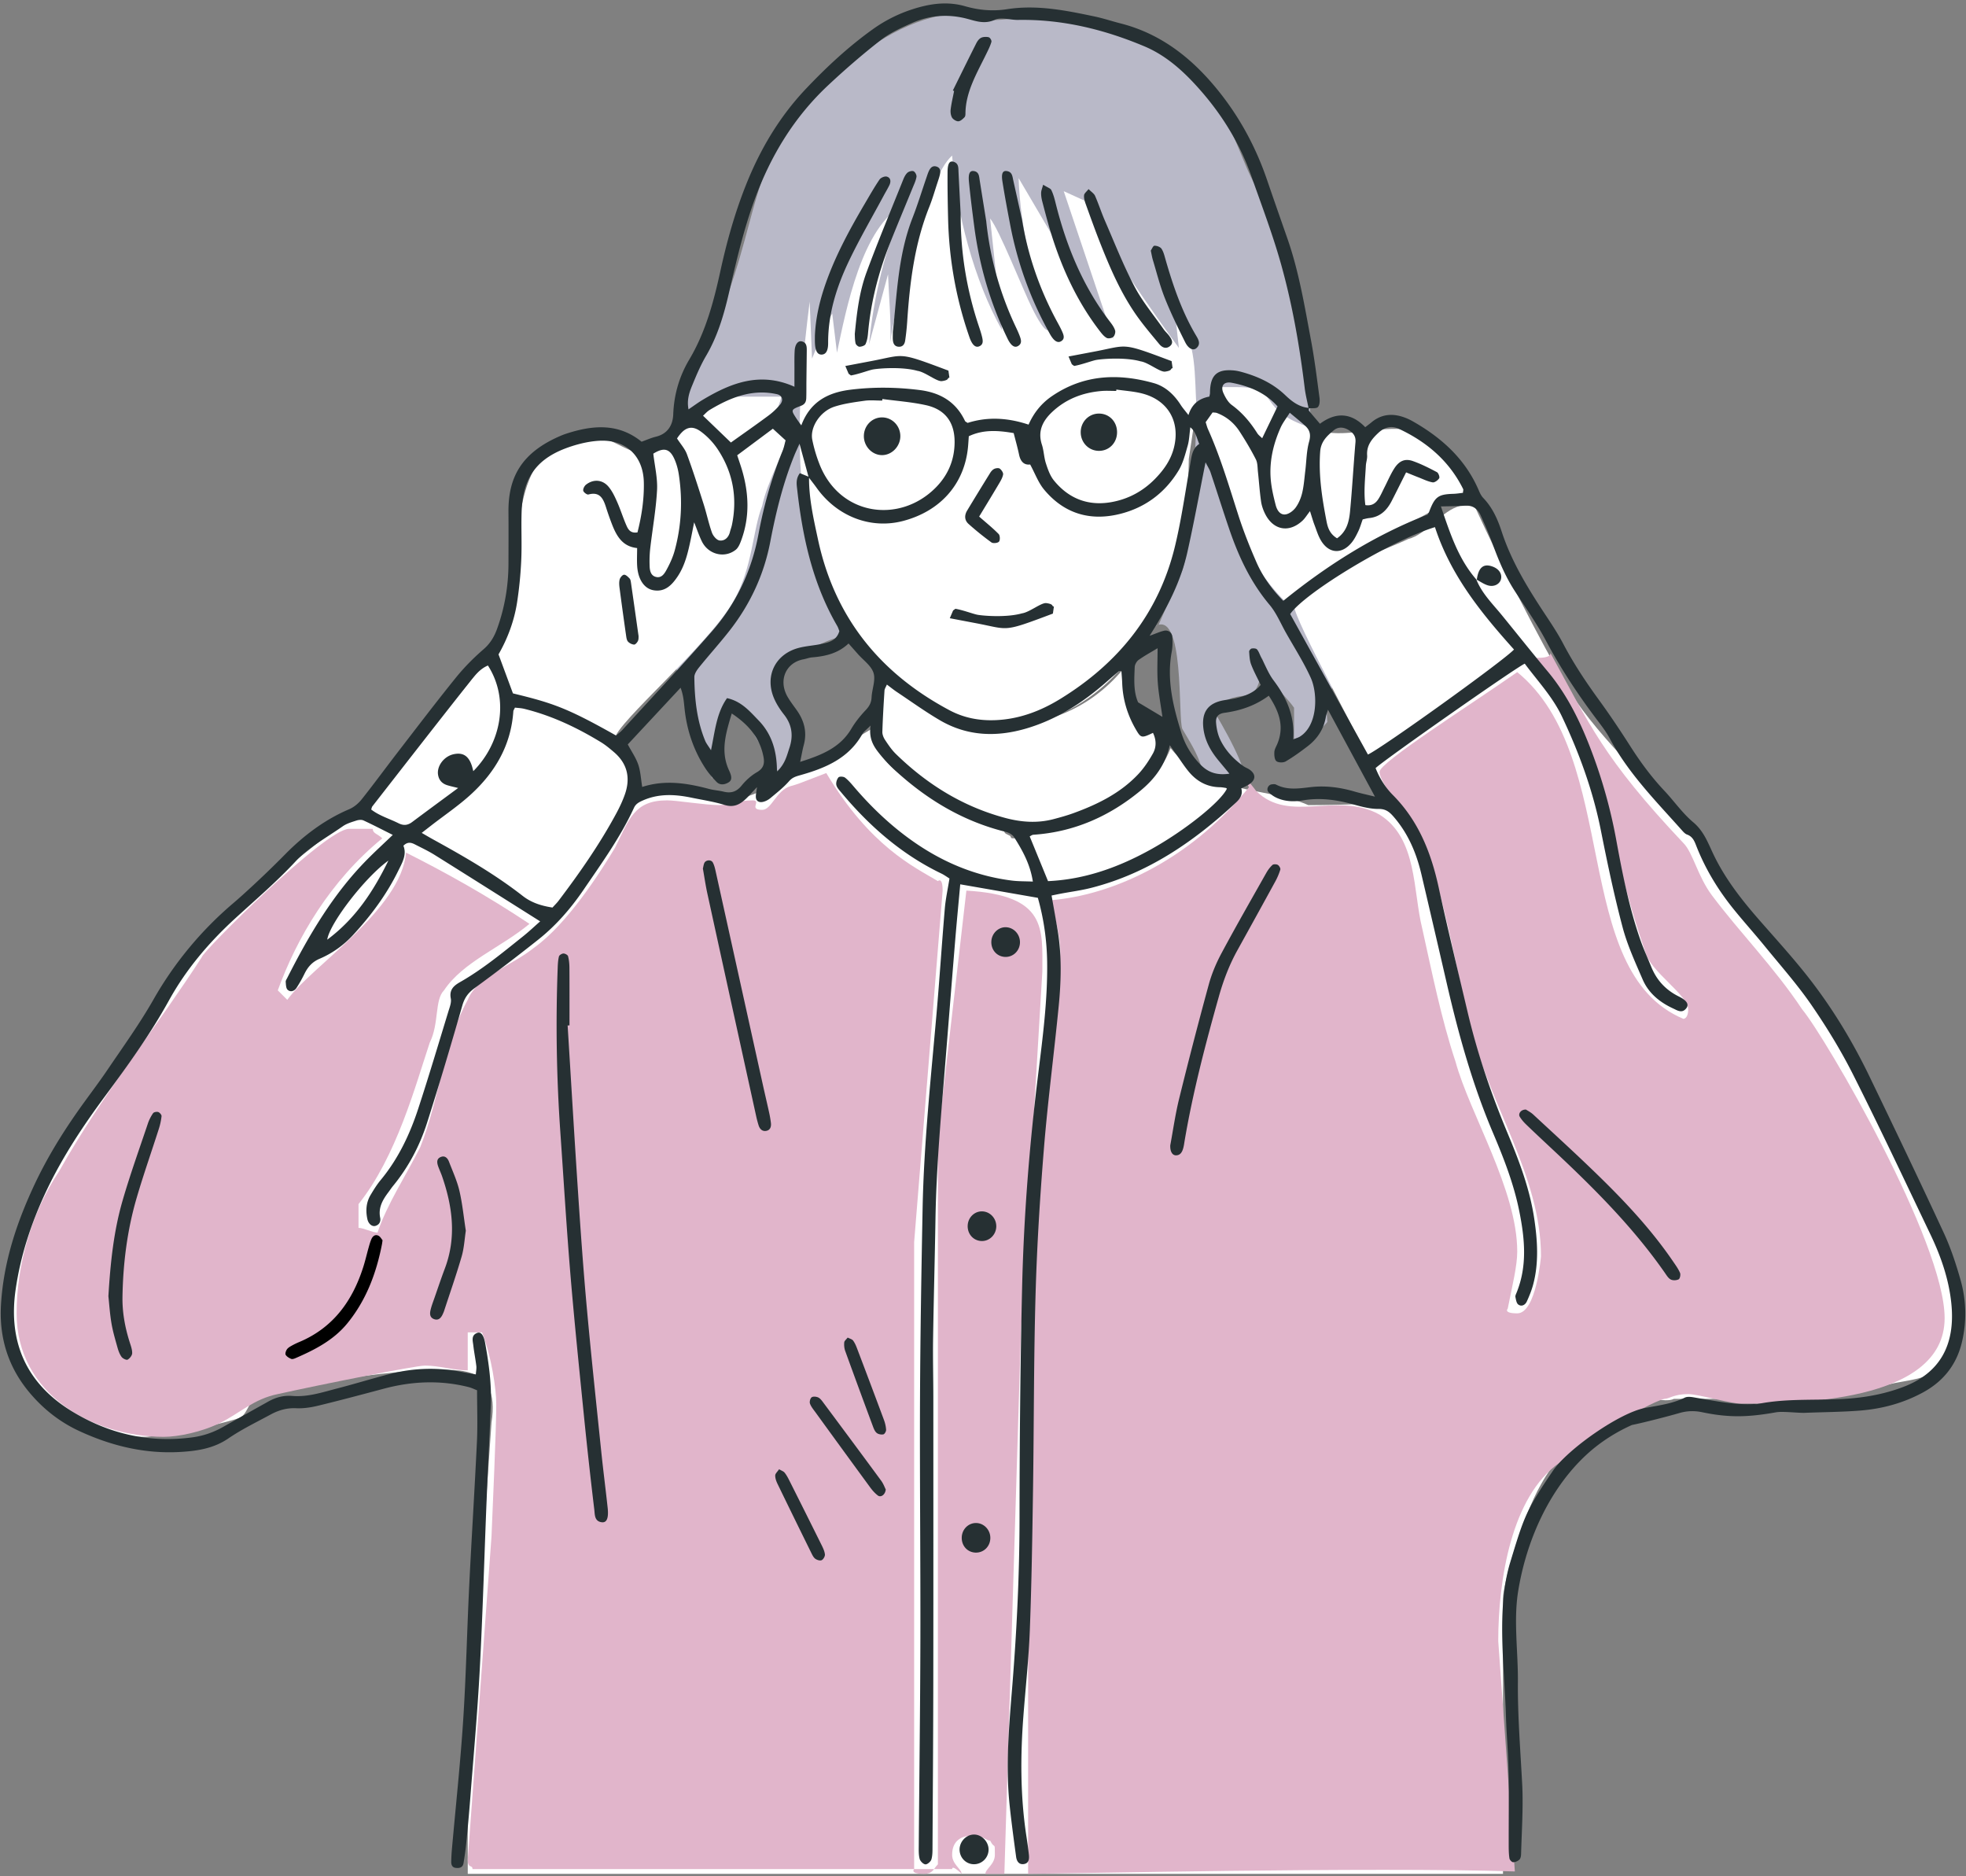 <svg xmlns="http://www.w3.org/2000/svg" xml:space="preserve" width="414" height="395" style="background-color:#ffffff00"><rect width="100%" height="100%" fill="#808080" stroke="none"/><path fill="#fff" d="M168 96.5c1.995 23.61 13.206 43.94 27.795 52.36a41.734 41.734 0 0 1-9.795-6.527L183.333 155c7.351 9.83 18.416 16.791 30 19.667 6.548 1.625 27.334-4 33-18.667.666-1.723-11.64-5.262-8.483-16.825-4.852 6.56-11.08 10.572-17.775 12.34 16.89-5.382 29.977-25.111 30.258-54.848 1.12-7.883 2.855-16.16 1.334-25.667-3.914-24.465-18.78-51.633-39.667-51-33 1-47 41-44 76.5Z"/><path fill="#b9b9c8" d="M243 132c6.638-4.432 4.971 19.732 6 21.5 1.565 2.69 3.06 4.932 4 8l2.5 1.5v1l6.5 1c1.418-2.166-5.051-13.117-6.5-15.5 6.304-6.32 9.444 1.689 10.5-11.5-.617 4.285 4.3 7.808 6.5 11v7h-.5c2.397-1.66 4.839-.677 7.5-4-.104-1.453-.322-5.723.5-7h.5s-4.646-58.57-5.25-67c-.935-13.056-4.528-23.644-8.5-36.25-7.087-4.381-6.502-32.64-36.75-38-11.247-1.993-14.075.5-21.75.5-1.54 0-5.418-1.621-6.75-1.5-9.524.866-18.023 6.298-25 12.5-19.416 17.259-15.542 27.56-24.75 50.75-1.56 3.928-5.305 7.558-6.75 11.5-4.547 12.4-6.289 54.836-2 65h.5c1.841 7.891 4.268 14.218 6.5 21.5-.21-2.418 2-12 2-12 .903-2.382 2-3.5 2-3.5.236.236 2.339 3.815 4.5 5 .303 2.932 5.958 7.06 6 12 0 0 3.5-8.93 3.5-11-2.233-2.353-2.55-9.59-4-13.25 3.74-3.083 11.746-8.403 16.5-7.25-15.268-19.512-12.863-47.538-10-70.5l.5 12c1.326-3.162 2.515-6.536 4.25-9.5l1 8.25c1.867-8.755 5.236-26.844 14.25-31.25-4.026 8.832-6.617 19.867-7.5 29.5l4-14.75c.17 4.662.669 9.603.5 14.25.716-6.676 7.437-34.4 13-39.25.808 11.833 4.645 26.366 10.5 36.75L208.5 46c1.979 2.414 6.892 14.972 8.812 18.803.326.65 2.457 5.068 3.438 4.697-2.949-10.516-5.895-21.012-6.25-32l20 34L224 40.25l5.5 2.5c.187 4.858 15 25.373 18.75 30.5l-.75-6.75c4.74 5.116 3.947 12.733 4.5 19.833 0 0-.667 26.667-3 33.667l-5 11.5-1 .5Z"/><path fill="#fff" d="M164.5 83.5c0 1-1 2-1 5 0 2 2 1 2 4 0 2-4 9-5 14-2 5-2 13-6 20-5 9-25 26-25 29 0 2 4 8 6 11 4 0 7-1 12 0 2 0 3 2 6 2 7 0 28-14 30-15 1 9 12 13 21 19 1 1 4 1 6 1 1 1 1 3 3 3 3 0 4-1 5-2 7 1 24-6 28-17 8 10 20 8 29 12 0 0 16 0 17-1-6-13-20-38-20-41 0-5 20-12 24-14 4-1 7-6 11-7h3c6 13 13 27 20 39 7 11 18 20 26 31 2 1 2 5 4 8 8 11 20 22 26 34 10 17 26 52 26 55 0 2-1 9-4 14-2 3-7 3-11 4-8 2-22 3-25 3h-20c-2 1-6-1-8 1-7 3-15 8-20 17-4 7-8 21-8 24v58h-218v-23l5-72c2-13-8-11-15-11-2 0-23 2-33 5-3 0-3 4-5 5-6 2-18 4-20 4-16 0-28-13-28-26 0-28 24-56 36-73 9-13 22-20 33-30 12-12 23-24 33-37 4-5 4-11 5-16-1-7-1-29 15-29 3 0 8 4 11 4l1-1c1 0 4-2 6-2 1-2 5-5 8-9h14Z"/><path fill="#e1b5cb" d="M354.5 177.5c2 2 3 7 6 11 6 8 13 15 19 24 5 6 30 49 30 65 0 18-32 18-43 18-2 0-9-2-11-2-3 0-4 1-5 1-4 1-19.167 10.5-22.167 13.5-10 7-12.833 24.5-12.833 37.5L319 394c-30-1-95.5.5-102.5.5v-137l5-52c4-4 0-13 0-16 12-1 28.5-7.75 41.5-23.75-2-4 1.5.75 1.5.75 7 7 17 0 26 5 8 5 7 16 9 24 2 9 4 19 7 28 3 11 13 27 13 40 0 3-1 7-2 12 0 0-1 1 2 1 4 0 5-12 5-12 0-17-11-32-15-49-3-12-5-25-9-36-2-6-10-14-10-17 0-2 19-14 29-21 22 18 11 63 35 73 0 0 1 0 1-2 0-3-8-8-9-12-9-26-5.75-33.5-23-62 1 0 3 0 3-1 8.25 15 11 22 28 40Zm-106 66h-3v-5c5-18 5-38 23-56-13 24-16 39-20 61Zm105 27c-11-11-25-23-34-36 11 7 30 24 34 36Z"/><path fill="#fff" d="M256.5 166.5c-8 7-24 17-33 17-4 0-2-1-5-6 6-3 23-7 28-19 1 1 6 7 10 8ZM216.25 183.75c-17.562-.572-27.625-11.704-38.726-24.118l.069-.02.069-.015 5.138-3.857c8.21 13.882 18.95 14.51 29.95 20.26l3.5 7.75Z"/><path fill="#e1b5cb" d="M197.5 185.5s1-1 1 2l-6 74v132s-1 1 2 1c2 0 2-1 3-2v-153l6-52c17 1 16 8 16 17L215 280l-3.5 114.5h-4c0-1 2-2 2-4 0-3 0-1-1-3-1 0-1-1-4-1-2 0-4 1-4 4 0 2 2 3 2 4 0 0-2-2-2-1h-101c0-1-1 0-1-2l5-68c1-23 1-26 1-28 0-3-1-10-3-15h-3v8c-3 0-6-1-9-1-2 0-22 4-31 6-5 1-8 4-12 6s-9 3-12 3c-15 0-31-9-31-26 0-10 3-21 9-30 9-16 21-31 30-45 0-1 26-27 31-27h5c0 1 1 1 2 2-11 9-18 21-22 32l2 2c5-7 24-19 25-31 8 4 17 9 26 15-6 5-14 8-18 14-2 2-1 7-3 11-3 9-7 24-15 34v5c1 0 3 1 4 1 2-6 6-12 9-18 4-10 5-22 10-31 2-5 9-7 14-11 7-5 14-16 17-21 3-6 4-10 11-10 2 0 8 1 11 1 2 0 4-1 7-1 2 0-1 2 2 2 2 0 2.96-4.131 6-5 1.75-.5 1-.25 7.5-2.75 9.25 15.5 18.5 19.75 23.5 22.75Zm-48-3c5 18 9 36 13 56h-3l-12-55s0-1 1-2c0 0 1 0 1 1Zm65 14v5c-1 0 0 1-3 1-2 0-2-1-3-2v-3l2-2c1 0 3 1 4 1Zm-95 27 8 98h-3l-8-96c0-17 0-22 3-24v22Zm-94 49c0 2 1 9 1 15-5-5-4-10-4-15 0-15 3-29 11-38-4 18-8 23-8 38Zm69-28c2 5 3 12 3 15 0 2-3 13-5 19-4-9 2-12 2-17v-3c0-2-2-9-3-14h3Zm115 12v5c-1 0 0 1-3 1-2 0-2-1-3-2v-3l2-2c1 0 3 1 4 1Zm-129 6c0 6-10 22-19 25 0 0-1-1-2-1 1-5 9-5 12-11 3-5 5-11 8-15 0 0 1-1 1 2Zm106 37-1 4c-3-6-8-16-8-18v-3c4 1 6 12 9 17Zm0 15s0 1-1 2c-5-6-10-13-15-19v-3c5 2 11 14 16 20Zm-13 15c-6-2-8-12-11-18l2-1c3 5 6 11 9 16v3Zm35-7-1 5h-4c-1-1-1 0-1-3 0-2 1-2 2-3 1 0 3 1 4 1Z"/><path fill="#fff" d="M277.5 90.5c5 2 13-1 19 0 5 1 12 10 16 15-2 0-6-1-7 0-12 6-23 14-35 21-4-4-8-10-9-13-4-9-8-24-8-27 0-2 2-3 3-5h4c10 0 3 5 17 9Z"/><path fill="#263033" d="M310.881 121.998c1.184 2.954 3.44 5.14 5.4 7.54 3.21 3.935 6.367 7.914 9.624 11.81 4.254 5.09 7.047 10.94 9.352 17.098a106.904 106.904 0 0 1 5.066 18.246c1.31 7.135 2.7 14.264 5.09 21.14.68 1.955 1.546 3.844 2.327 5.763 1.145 2.808 3.069 4.859 5.808 6.208 1.702.838 2.156 1.688 1.544 2.477-.888 1.147-1.894.433-2.793.018-2.816-1.297-5.149-3.216-6.39-6.093-1.558-3.608-3.226-7.226-4.227-11.004-1.776-6.705-3.207-13.51-4.559-20.317-1.668-8.403-4.569-16.37-8.223-24.063-1.965-4.135-5.14-7.487-7.815-11.101-1.79.758-29.845 20.424-31.414 21.994.836 2.103 2.047 4.061 3.64 5.665 5.408 5.442 8.059 12.16 9.654 19.498 1.892 8.709 4.007 17.37 6.05 26.046 2.071 8.799 4.969 17.324 8.455 25.662 2.442 5.838 4.694 11.757 5.621 18.063.667 4.53.969 9.088-.187 13.594-.331 1.294-.836 2.56-1.396 3.775-.322.7-1.087 1.145-1.791.624-.385-.285-.484-1.02-.6-1.577-.057-.269.118-.604.234-.889 2.302-5.644 1.738-11.39.587-17.145-1.143-5.725-3.255-11.14-5.525-16.485-4.316-10.152-7.263-20.719-9.735-31.438a5589.662 5589.662 0 0 0-5.353-23.017c-1.057-4.499-2.815-8.662-5.901-12.194-.85-.972-1.633-1.605-3.114-1.59-1.724.016-3.489-.444-5.175-.914-3.536-.988-7.065-1.521-10.744-.892-1.841.316-3.743.282-5.504-.511a6.034 6.034 0 0 1-1.755-1.212c-.541-.542-.092-1.56.67-1.646.302-.035.663-.078.91.05 2.37 1.232 4.84.814 7.317.531 3.136-.358 6.201.057 9.221.938 1.261.368 2.55.64 4.284 1.067l-9.893-18.304c-.262.881-.395 1.203-.451 1.538-.43 2.596-1.813 4.615-3.857 6.18-1.478 1.132-2.996 2.234-4.598 3.174-.502.294-1.55.276-1.958-.066-.409-.341-.462-1.274-.422-1.934.037-.59.407-1.163.642-1.738 1.505-3.67.338-6.827-1.82-10.097-2.895 2.126-6 3.144-9.33 3.6-1.312.18-1.869.832-1.765 2.115.097 1.21.368 2.481.89 3.567 1.094 2.274 2.812 4.087 4.874 5.55.42.3.938.461 1.352.767 1.275.944 1.255 2.07-.067 3.001-.502.353-1.095.577-1.738.908.357 1.255-.223 2.154-1.114 2.982-8.845 8.225-18.59 14.93-30.483 17.96-2.103.536-4.27.816-6.407 1.22-.593.111-1.182.239-1.947.394.446 2.551.89 4.977 1.291 7.41.866 5.26.728 10.552.214 15.818-.976 10.006-2.3 19.982-3.115 30-.833 10.223-1.47 20.476-1.762 30.728-.392 13.68-.33 27.372-.535 41.058-.147 9.848-.297 19.698-.67 29.538-.228 6.003-.882 11.99-1.343 17.985-.655 8.5-.68 16.984.606 25.439.201 1.332.398 2.667.538 4.007.09.863-.001 1.77-1.076 1.928-1.045.153-1.496-.64-1.614-1.505-.49-3.593-.974-7.19-1.359-10.794-.906-8.506-.107-16.986.572-25.456.936-11.684 1.496-23.371 1.505-35.1.014-16.28.16-32.563.548-48.837.357-14.928 1.545-29.807 3.381-44.636.967-7.813 1.992-15.633 1.886-23.542-.064-4.686-.734-9.257-1.959-13.552-5.517-.961-10.784-1.88-16.343-2.847-.35 3.861-.73 7.763-1.054 11.671-.665 8.057-1.301 16.116-1.948 24.174-.928 11.572-2.027 23.132-2.217 34.752-.138 8.397-.376 16.793-.502 25.19-.06 4.043.051 8.089.053 12.132.006 20.016.02 40.032-.007 60.048-.016 11.512-.1 23.023-.166 34.534-.005.927.023 1.893-.227 2.767-.132.465-.844 1.087-1.26 1.062-.445-.026-1.093-.666-1.22-1.151-.233-.88-.193-1.846-.186-2.776.112-14.517.308-29.035.341-43.554.038-16.695-.147-33.392-.08-50.088.056-13.478.285-26.956.545-40.433.263-13.691 1.726-27.305 2.92-40.934.65-7.431 1.128-14.878 1.76-22.311.175-2.05.626-4.078.981-6.308-.537-.331-1.1-.752-1.721-1.05-8.388-4.036-15.19-10.022-21.104-17.104-.395-.473-.884-.98-1.001-1.542-.103-.497.113-1.211.454-1.594.203-.23 1.057-.19 1.371.051.727.56 1.333 1.29 1.937 1.996 3.795 4.433 8.002 8.411 12.819 11.724 6.168 4.242 12.916 7.013 20.367 7.954 1.414.178 2.856.143 4.436.212-.56-3.646-2.169-6.533-3.938-9.33-.338-.537-1.096-.968-1.74-1.127-9.097-2.233-16.817-6.915-23.62-13.222a30.2 30.2 0 0 1-3.15-3.426c-1.164-1.474-2.118-3.085-1.722-5.744-.882.9-1.453 1.285-1.754 1.82-2.893 5.143-7.85 7.17-13.121 8.65-.93.26-1.614.476-2.294 1.25-1.15 1.308-2.548 2.406-3.894 3.53-.46.384-1.052.71-1.632.83-.794.165-1.463-.15-1.469-1.117-.002-.493.115-.987.244-2.001-.987 1.048-1.631 1.797-2.343 2.475-1.256 1.194-2.573 1.872-4.475 1.283-2.267-.702-4.645-1.049-6.978-1.533-3.507-.726-6.957-.909-10.358.638-.815.371-1.391.708-1.768 1.528-2.835 6.157-6.786 11.625-10.582 17.195-2.71 3.975-5.826 7.566-9.587 10.546a415.389 415.389 0 0 1-13.35 10.17c-1.342.976-2.126 2.008-2.593 3.626-2.378 8.265-4.816 16.516-7.43 24.708-1.553 4.863-3.92 9.367-7.19 13.346-.328.4-.61.837-.922 1.251-1.211 1.605-2.208 3.264-1.777 5.425.156.78-.15 1.458-.973 1.715-.71.222-1.495-.402-1.716-1.41-.388-1.777-.272-3.522.685-5.114.64-1.065 1.295-2.139 2.085-3.091 3.704-4.463 6.148-9.601 7.932-15.047 2.226-6.794 4.264-13.65 6.356-20.488.271-.886.671-1.876.507-2.721-.352-1.826.595-2.68 1.943-3.447 4.8-2.732 9.03-6.253 13.323-9.68 1.199-.959 2.316-2.022 3.553-3.109-7.548-4.757-14.87-9.392-22.22-13.985-1.314-.823-2.73-1.487-4.113-2.196-.756-.387-1.54-.669-2.468.257.769 1.904-.268 3.608-1.125 5.35-2.445 4.973-5.724 9.37-9.46 13.428-1.984 2.153-4.37 3.87-7.057 5.013-1.576.671-2.486 1.738-3.193 3.172a27.226 27.226 0 0 1-1.68 2.972c-.448.679-1.252.952-1.867.389-.353-.323-.354-1.088-.402-1.663-.022-.274.198-.58.337-.856 4.568-9.001 9.653-17.659 16.816-24.904 1.67-1.69 3.427-3.295 5.392-5.178-2.158-1.078-4.141-2.113-6.17-3.048-.413-.19-1.036-.122-1.496.028-.982.32-2.029.617-2.857 1.198-3.391 2.377-7.174 4.428-9.948 7.404-3.974 4.264-8.365 8.02-12.636 11.925-5.555 5.081-10.371 10.72-14.02 17.333-3.868 7.007-8.511 13.502-13.276 19.916-4.769 6.42-9.187 13.063-12.607 20.32-3.111 6.603-5.381 13.464-6.419 20.715-1.577 11.02 2.304 19.656 11.706 25.458 7.792 4.809 16.395 6.837 25.612 5.571 2.288-.314 4.42-1.065 6.428-2.208 3.15-1.795 6.322-3.556 9.485-5.327 1.572-.88 3.227-1.321 5.06-1.171 3.275.266 6.357-.784 9.46-1.583 3.712-.957 7.377-2.1 11.092-3.048 5.098-1.302 10.248-1.423 15.416-.369.805.165 1.62.286 2.66.468.045-.655.17-1.224.106-1.769-.171-1.44-.468-2.866-.631-4.306-.111-.985-.526-2.163.828-2.669.77-.286 1.356.468 1.661 2.155.776 4.29 1.37 8.605 1.196 12.98-.273 6.834-.628 13.667-.906 20.502-.477 11.704-.798 23.416-1.419 35.113-.483 9.103-1.31 18.19-2.008 27.28a451.96 451.96 0 0 1-.865 9.603c-.132 1.34-.338 2.672-.553 4.002-.151.93-.856 1.095-1.641.999-.78-.096-.963-.69-.946-1.356.02-.828.06-1.658.133-2.483.805-9.082 1.786-18.153 2.38-27.249.614-9.409.806-18.845 1.27-28.264.499-10.146 1.148-20.283 1.63-30.428.165-3.506.026-7.025.026-10.77-.496-.19-1.126-.51-1.796-.68-5.973-1.5-11.913-1.237-17.835.343-4.605 1.229-9.212 2.458-13.843 3.582-1.497.365-3.084.606-4.613.533-1.961-.093-3.696.41-5.35 1.304-3.007 1.629-6.114 3.126-8.926 5.048-3.087 2.11-6.497 2.63-10.02 2.845-7.518.46-14.622-1.263-21.406-4.406-4.008-1.857-7.423-4.524-10.29-7.887-4.601-5.394-6.593-11.642-6.176-18.7.529-8.949 3.294-17.272 7.066-25.306 2.517-5.362 5.594-10.41 8.988-15.26 2.08-2.975 4.31-5.844 6.345-8.849 3.312-4.89 6.786-9.699 9.706-14.819a75.538 75.538 0 0 1 16.766-20.259c.71-.605 1.409-1.224 2.103-1.849a212.733 212.733 0 0 0 8.956-8.567c3.843-3.883 8.264-7.226 13.416-9.416.989-.42 1.93-1.215 2.607-2.065 2.583-3.245 5.03-6.597 7.563-9.88 4.053-5.253 8.067-10.538 12.237-15.697 1.752-2.168 3.74-4.186 5.851-6.008 1.416-1.221 2.259-2.638 2.863-4.31 1.602-4.432 2.387-9.006 2.4-13.715.009-3.63.028-7.26-.001-10.89-.058-7.186 2.612-12.546 11.234-16.142.287-.12.58-.228.875-.324 5.556-1.823 10.985-2.323 15.926 1.672 1.065-.38 2.01-.813 3.003-1.053 2.506-.607 3.581-2.467 3.662-4.72.152-4.164 1.29-8.022 3.372-11.523 3.455-5.811 5.144-12.179 6.564-18.681 1.35-6.184 3.053-12.264 5.41-18.159 2.996-7.496 7.037-14.304 12.612-20.183 4.364-4.602 8.987-8.9 14.16-12.587a30.234 30.234 0 0 1 8.312-4.159c3.613-1.165 7.28-1.693 11.01-.623 2.911.835 5.827 1.102 8.839.63 6.276-.985 12.393.254 18.487 1.54 1.822.384 3.597.985 5.404 1.443 8.177 2.076 14.52 6.902 19.84 13.245 4.918 5.866 8.554 12.458 11.029 19.7 1.407 4.12 2.85 8.227 4.285 12.336 2.44 6.981 3.628 14.257 4.985 21.486.747 3.97 1.235 7.987 1.772 11.993.09.668.064 1.601-.327 2.011-.356.373-1.283.2-1.959.268-.28-1.422-.649-2.832-.823-4.265-1.067-8.76-2.573-17.454-4.943-25.943-1.753-6.28-4.083-12.402-6.252-18.56-2.334-6.628-5.897-12.57-10.494-17.87-3.42-3.946-7.223-7.533-12.098-9.58-8.483-3.56-17.303-5.715-26.59-5.548-1.636.03-3.521-.643-4.854-.034-2.212 1.008-4.047.26-5.994-.241-3.978-1.021-7.848-.69-11.552.96-2.258 1.005-4.58 2.068-6.509 3.573-3.834 2.992-7.527 6.189-11.078 9.514-7.175 6.717-12.124 14.882-15.49 24.108-2.357 6.457-3.882 13.113-5.431 19.775-1.06 4.562-2.38 9.001-4.783 13.086-1.15 1.957-2.039 4.081-2.906 6.188-.612 1.487-1.167 3.045-.785 5.062 1.155-.78 2.052-1.449 3.007-2.02 5.954-3.56 12.092-5.97 19.3-2.743 0-1.291-.004-2.42.001-3.55.007-1.347-.034-2.698.048-4.042.081-1.349.708-2.135 1.488-1.959 1.053.24 1.067 1.122 1.058 1.972-.021 2.177-.051 4.354-.074 6.532-.011 1.14.01 2.282-.03 3.422-.025.754-.257 1.314-1.113 1.638-2.146.814-2.128.873-.996 2.621.27.415.572.81 1.063 1.5 1.875-5.008 5.637-6.925 10.357-7.511 4.863-.603 9.703-.541 14.564.071 4.336.547 7.638 2.465 9.55 6.506.075.158.311.239.553.414 4.217-1.345 8.488-1.088 12.836.36 1.117-2.523 2.732-4.502 4.91-5.99 6.673-4.562 13.936-4.857 21.432-2.756 2.455.688 4.305 2.428 5.697 4.602.405.634.914 1.203 1.626 2.128.798-2.534 2.43-3.508 4.405-3.89.061-.332.13-.534.132-.735.014-3.762 1.44-5.113 5.077-4.758.614.06 1.226.21 1.82.378 3.335.946 6.409 2.383 8.946 4.813 1.418 1.357 2.944 2.52 5 2.695-.01.196-.105.462-.012.577.707.882 1.452 1.733 2.324 2.756 3.368-2.507 6.576-2.347 9.536.725.525-.41.924-.7 1.3-1.015 2.017-1.695 4.282-1.944 6.708-1.126.682.23 1.354.535 1.98.891 6.097 3.459 11.107 7.96 13.924 14.562.239.563.525 1.153.94 1.585 1.926 2.003 3.026 4.47 3.863 7.033 2.117 6.487 5.667 12.194 9.398 17.822 1.26 1.9 2.515 3.815 3.572 5.83 2.176 4.145 4.75 8.016 7.501 11.796 2.316 3.182 4.51 6.46 6.627 9.778 2.127 3.334 4.45 6.492 7.166 9.373 2.063 2.186 3.805 4.728 6.086 6.64 2.115 1.774 3.006 4.064 4.078 6.373 2.427 5.227 5.92 9.722 9.683 14.035 3.34 3.827 6.773 7.584 9.936 11.553 5.318 6.672 9.744 13.937 13.45 21.619 5.27 10.918 10.51 21.85 15.607 32.85 1.474 3.18 2.586 6.56 3.544 9.938a25.8 25.8 0 0 1 .327 12.926c-1.108 4.841-3.898 8.389-8.248 10.752-4.075 2.214-8.468 3.419-13.047 3.797-3.92.325-7.863.33-11.794.49-1.449.058-4.674-.36-6.091-.11-5.8 1.026-9.816 1.184-15.549-.014-1.683-.352-3.226-.295-4.878.19-2.182.64-7.67 2.057-9.906 2.491-3 1.333-6.483 3.374-9.667 6.333-7.872 7.316-12.606 18.162-14.305 28.667-1.002 6.196-.003 12.741-.056 19.01-.063 7.372.552 14.7.927 22.058.202 4.754-.126 9.527-.256 14.291-.011.396-.1.905-.355 1.146-.33.314-.866.553-1.312.55-.274 0-.733-.484-.783-.802-.143-.912-.155-1.85-.157-2.778-.013-5.183.068-10.367-.032-15.548-.074-3.935-.438-7.863-.555-11.797-.3-10-2.04-22.5.884-32.13 2.946-9.702 3.31-10.959 9-19.333 3.097-4.559 14.025-12.226 19.378-13.236 2.84-.535 5.72-.877 8.392-2.178.725-.353 1.819-.07 2.718.077 3.885.646 7.748 1.457 11.722 1.269.31-.015.632.045.932-.015 6.453-1.312 13.023-.635 19.52-1.168 3.834-.314 7.581-1.062 11.2-2.447 7.763-2.969 10.934-8.963 10.046-17.589-.525-5.101-2.204-9.913-4.41-14.52-5.37-11.22-10.656-22.486-16.257-33.593-2.56-5.074-5.551-9.974-8.773-14.659-2.987-4.343-6.515-8.316-9.853-12.413-2.162-2.652-4.458-5.194-6.605-7.856-3.273-4.06-5.952-8.488-7.847-13.36-.391-1.003-.78-1.875-1.901-2.278-.45-.16-.826-.611-1.166-.993-5.446-6.108-11.231-11.949-15.137-19.274-.631-1.182-1.44-2.282-2.255-3.352-4.154-5.452-7.934-11.127-11.16-17.197-1.94-3.65-4.361-7.047-6.61-10.531-1.98-3.072-3.365-6.41-4.616-9.823-.748-2.04-1.623-4.034-2.52-6.014-.654-1.45-1.755-2.22-3.46-2.062-1.514.14-3.043.112-4.906.17 1.948 5.702 3.671 11.096 7.542 15.477l-.093-.104ZM96.571 165.92c-.789-.199-1.589-.365-2.367-.603-1.078-.328-1.767-1.044-1.955-2.184-.303-1.831 1.22-3.877 3.222-4.335 1.991-.454 3.208.309 3.903 2.457.1.308.169.625.294 1.095 5.92-5.966 7.606-15.184 3.078-22.24-1.789.75-2.91 2.298-4.033 3.716-6.813 8.607-13.546 17.277-20.299 25.932-.12.154-.147.382-.25.667 1.722 1.33 3.833 1.932 5.758 2.897 1.065.534 1.937.438 2.865-.257 3.232-2.415 6.484-4.802 9.729-7.2l-.129-.12.184.175Zm73.714-65.435-1.927-7.071c-.518 1.164-.813 1.776-1.068 2.404-2.391 5.883-3.895 12.017-5.084 18.234-1.33 6.96-4.247 13.195-8.6 18.75-2.045 2.608-4.272 5.072-6.356 7.65-.488.602-1.043 1.406-1.035 2.112.054 4.574.513 9.105 2.28 13.393.24.58.663 1.087 1.228 1.99.847-4.059 1.15-7.812 3.374-10.967 3.03.663 4.79 2.778 6.638 4.683 2.758 2.841 3.879 6.403 3.878 10.781 1.72-1.628 2.078-3.361 2.622-4.986.848-2.533.566-4.862-1.143-7.022-.827-1.046-1.581-2.208-2.102-3.43-2.011-4.732.303-9.362 5.29-10.626 1.498-.38 3.067-.475 4.587-.785 1.636-.333 3.297-.7 3.883-2.728-.128-.318-.238-.723-.442-1.074-5.167-8.881-7.303-18.653-8.432-28.716-.122-1.09-.344-2.245.559-3.461.688.28 1.31.531 1.933.783-.051 4.498.956 8.855 1.89 13.203 3.51 16.363 13.036 28.132 27.691 35.93 3.005 1.598 6.2 2.213 9.596 2.086 5.019-.188 9.548-1.906 13.739-4.48 12.27-7.54 20.757-18.034 24.157-32.192 1.377-5.73 2.183-11.597 3.223-17.407.274-1.53.395-3.099 1.877-4.078-.564-1.242-.67-2.508-1.88-3.503-.199 1.458-.227 2.716-.563 3.887-.509 1.776-.967 3.65-1.909 5.203-2.864 4.716-7.064 7.859-12.436 9.173-6.295 1.538-11.73-.138-15.894-5.153-1.22-1.47-1.902-3.386-2.93-5.278-1.295.166-2.034-.636-2.333-2.064-.314-1.496-.737-2.97-1.136-4.545-3.31-.576-6.419-.774-9.45.66-.065.882-.102 1.6-.172 2.316-.757 7.722-5.764 13.422-13.615 15.508-6.83 1.814-13.944-.905-18.263-6.97-.536-.752-1.115-1.474-1.675-2.21Zm-40.554 54.365c.526-.46.949-.762 1.292-1.138 6.29-6.888 12.678-13.691 18.82-20.71 5.148-5.88 8.422-12.756 9.866-20.491 1.124-6.021 2.76-11.908 5.091-17.59.302-.737.441-1.54.63-2.216l-2.683-2.449c-2.516 1.876-4.988 3.716-7.505 5.591.39 1.197.734 2.163 1.021 3.143 1.437 4.9 1.63 9.8-.139 14.662-.275.757-.614 1.64-1.207 2.105-2.345 1.843-5.74.984-7.1-1.741-.565-1.13-.96-2.346-1.644-4.055-.313 1.578-.505 2.582-.715 3.582-.579 2.745-1.195 5.492-2.79 7.86-1.192 1.772-2.652 3.293-5.075 2.857-1.94-.349-3.216-2.269-3.412-5.017-.088-1.23-.015-2.473-.015-3.86-3-.311-4.26-2.412-5.211-4.798a59.752 59.752 0 0 1-1.347-3.809c-.581-1.812-1.306-3.32-3.705-2.669-.29.08-1.014-.458-1.082-.8-.076-.382.252-1.015.601-1.284 1.554-1.198 3.452-1.07 4.73.456.779.928 1.32 2.09 1.814 3.213.711 1.608 1.232 3.3 1.937 4.91.365.833.837 1.727 2.338 1.483.865-3.403 1.422-6.962 1.337-10.577-.131-5.604-3.862-9.046-9.477-8.709-1.94.117-3.908.56-5.763 1.161-7.21 2.34-10.268 6.437-10.5 13.976-.102 3.313.08 6.639-.072 9.95a82.767 82.767 0 0 1-.882 8.954c-.61 3.913-1.995 7.599-3.906 10.929 1.052 2.843 2.05 5.537 3.038 8.21 8.385 2.04 11.341 3.023 21.715 8.871Zm172.443-43.872c-9.203 2.795-27.37 13.768-30.487 18.294l16.373 29.581c3.075-1.432 28.575-19.748 30.756-22.109-6.837-7.62-13.315-15.551-16.642-25.766Zm-185.832 80.088c.474-.526.921-.954 1.29-1.441 4.442-5.866 8.647-11.89 12.146-18.377.686-1.272 1.31-2.595 1.793-3.954 1.236-3.479.564-6.533-2.306-8.97-.865-.736-1.748-1.478-2.714-2.066-5.062-3.082-10.376-5.607-16.162-7.028-.656-.16-1.349-.18-1.953-.255-.18.397-.325.575-.337.762-.475 7.126-3.823 12.835-8.955 17.527-2.587 2.364-5.524 4.346-8.302 6.5-.625.484-1.249.97-2.04 1.584.94.54 1.643.96 2.36 1.353 6.533 3.595 12.999 7.302 18.895 11.905 1.769 1.382 3.786 2.075 6.285 2.46Zm70.416-46.945c-.222.541-.478.897-.502 1.267-.185 2.893-.36 5.787-.449 8.683-.017.572.25 1.228.577 1.72.684 1.03 1.39 2.082 2.27 2.94 6.567 6.406 14.147 11.106 23.076 13.482 3.36.894 6.734 1.133 10.127.238 1.402-.37 2.803-.756 4.163-1.25 5.107-1.855 9.935-4.226 13.71-8.258 1.185-1.267 2.175-2.762 3.032-4.277.777-1.371.756-2.889.03-4.38-2.38 1.145-2.535 1.12-3.597-.707-1.75-3.007-2.751-6.24-2.88-9.73-.03-.87-.111-1.736-.168-2.59-.373.039-.502.012-.563.064-.864.737-1.723 1.48-2.576 2.23-4.957 4.349-10.393 7.879-16.774 9.78-6.333 1.888-12.518 1.694-18.318-1.704-3.119-1.827-6.063-3.953-9.075-5.96-.673-.45-1.302-.965-2.083-1.548Zm85.569 11.538c.71-.276 1.004-.35 1.256-.495 3.954-2.276 3.946-9.117 2.447-12.437-1.486-3.293-3.464-6.366-5.244-9.525-1.114-1.979-2.002-4.156-3.44-5.865-3.95-4.697-6.485-10.09-8.445-15.81-1.376-4.017-2.645-8.071-3.992-12.099-.205-.614-.579-1.17-1.047-2.096-1.324 6.597-2.45 12.789-3.828 18.924-1.391 6.2-4.26 11.81-7.955 17.601 1.365-.49 2.174-.867 3.025-1.064.895-.21 1.694.363 1.756 1.287.07 1.027.077 2.09-.112 3.097-1.108 5.921.288 11.539 2.021 17.109.813 2.61 2.227 4.9 4.176 6.832 1.55 1.537 3.391 2.143 5.946 1.766l-2.333-2.82c-1.686-2.037-2.914-4.285-3.175-6.966-.318-3.264 1.078-5.092 4.302-5.667.92-.164 1.852-.262 2.755-.485 1.916-.473 3.724-1.17 5.038-2.754-.712-1.493-1.466-2.86-2.015-4.304-.318-.837-.35-1.795-.418-2.706-.015-.214.315-.61.534-.65.364-.063.926-.04 1.121.188.386.454.569 1.079.853 1.622.863 1.647 1.535 3.438 2.64 4.904 2.706 3.593 4.49 7.443 4.134 12.413Zm-18.441-66.78c.17.514.289 1.019.497 1.483 2.632 5.879 4.438 12.042 6.405 18.155 1.075 3.345 2.387 6.627 3.794 9.849 1.322 3.03 3.258 5.689 5.65 8.126 9.378-7.6 19.34-13.858 30.389-18.157.136-.241.26-.408.33-.594 1.203-3.171 1.904-3.682 5.107-3.777.683-.02 1.362-.138 2.007-.207.029-.4.123-.637.047-.791-2.929-5.92-7.666-9.942-13.547-12.692-1.523-.712-3.007-.355-4.294.841-1.405 1.307-2.533 2.68-2.38 4.774.05.707-.232 1.43-.27 2.152-.145 2.749-.48 5.503-.104 8.297 1.428.219 2.205-.427 2.776-1.329.496-.782.862-1.649 1.285-2.478.658-1.29 1.225-2.64 1.996-3.86 1.044-1.65 2.272-2.193 3.948-1.605 1.747.614 3.419 1.467 5.063 2.331.322.17.635 1.034.48 1.285-.267.43-.957.94-1.377.868-.995-.167-1.939-.648-2.898-1.018-.825-.319-1.642-.66-2.695-1.083-1.105 2.196-2.06 4.13-3.047 6.046-1 1.94-2.421 3.341-4.73 3.574-.489.05-.968.195-1.362.278-.342.943-.565 1.75-.922 2.493-.401.834-.827 1.689-1.409 2.397-2.034 2.477-4.721 2.351-6.395-.346-.644-1.037-.998-2.262-1.441-3.418-.293-.76-.508-1.548-.931-2.861-.677.87-1.05 1.505-1.563 1.987-2.813 2.638-6.137 2.058-7.877-1.393-.414-.82-.734-1.737-.865-2.644-.293-2.043-.427-4.109-.652-6.163-.101-.91-.052-1.922-.446-2.696-1.03-2.025-2.2-3.988-3.44-5.894-1.152-1.77-2.742-3.1-4.747-3.86-.27-.103-.59-.082-.919-.123l-1.463 2.053ZM185.814 84l-.034.34c-1.24 0-2.5-.14-3.717.031-2.141.301-4.323.587-6.366 1.252-2.999.98-5.165 4.336-4.648 6.955a30.725 30.725 0 0 0 1.48 5.047c4.258 11.063 16.965 12.682 24.536 5.008 2.583-2.618 3.926-5.79 3.956-9.488.036-4.176-1.925-6.933-6.028-7.843-3.008-.666-6.116-.883-9.18-1.302Zm49.269-1.987-.028.292c-1.033 0-2.072-.073-3.098.013-3.926.329-7.455 1.665-10.363 4.385-2.002 1.874-3.129 4.04-2.192 6.913.414 1.269.432 2.666.844 3.935.408 1.256.872 2.6 1.686 3.602 3.122 3.838 7.236 5.43 12.125 4.555 3.537-.633 6.621-2.287 9.16-4.88 1.834-1.872 3.318-3.948 3.979-6.541 1.388-5.455-1.182-10.003-6.627-11.432-1.78-.467-3.654-.572-5.486-.842Zm-14.39 103.494c7.833-.362 14.944-2.95 21.697-6.704 7.165-3.982 14.67-10.01 15.973-12.766-.08-.053-.155-.138-.241-.152-.407-.063-.816-.145-1.225-.15-2.792-.04-4.976-1.297-6.686-3.414-.907-1.124-1.693-2.348-2.532-3.528-.373-.525-.74-1.053-1.34-1.907-.967 4.225-3.24 7.15-6.162 9.563-6.557 5.418-14.012 8.725-22.584 9.293-.254.017-.495.22-.76.344l3.86 9.421Zm-85.455-19.832c4.788-1.55 9.44-.81 14.079.423.995.266 2.047.32 3.049.568 1.569.388 2.74.035 3.809-1.286.891-1.103 2.02-2.114 3.243-2.822 1.34-.779 1.615-1.786 1.376-3.106-.719-3.994-3.057-6.818-6.702-9.244-1.252 4.19-2.441 7.978-.556 12.013.723 1.548.555 2.191-.373 2.639-.82.395-1.663.4-2.297-.272-.847-.896-1.678-1.836-2.35-2.867-2.472-3.797-3.873-7.987-4.357-12.489-.15-1.385-.221-2.791-.84-4.444l-11.122 11.936c.816 1.528 1.721 2.82 2.208 4.254.487 1.431.552 3.005.833 4.697Zm33.259-5.278c4.59-1.45 8.43-3.005 10.78-6.98.833-1.411 1.89-2.72 3.017-3.914.757-.802 1.188-1.558 1.242-2.679.082-1.736.89-3.63.412-5.148-.481-1.53-2.157-2.682-3.31-3.997-.609-.692-1.222-1.38-1.952-2.206-2.195 2.085-4.863 2.696-7.677 2.924-.61.05-1.203.294-1.81.406-3.697.68-5.372 4.417-3.34 7.917.57.98 1.272 1.882 1.928 2.809 1.576 2.227 2.2 4.63 1.469 7.326-.264.971-.426 1.97-.76 3.542Zm-25.941-68.103c.797 1.237 1.68 2.198 2.095 3.33 1.278 3.484 2.409 7.025 3.534 10.563.628 1.974 1.046 4.019 1.742 5.965.241.676.983 1.554 1.59 1.635 1.084.144 1.906-.63 2.193-1.79.123-.503.317-.989.422-1.494 1.19-5.769.202-11.155-3.078-16.036a14.93 14.93 0 0 0-3.407-3.566c-1.994-1.486-3.492-.99-5.091 1.393Zm139 21.035c2.072-1.445 2.54-3.584 2.742-5.728.454-4.826.72-9.668 1.135-14.497.106-1.23-.435-1.93-1.372-2.525-1.077-.687-2.25-.773-3.186 0-1.402 1.156-2.714 2.353-2.871 4.48-.37 4.983.395 9.838 1.333 14.678.248 1.276.637 2.633 2.219 3.592Zm-143.983-17.82c.294 2.616.924 5.17.787 7.68-.221 4.102-.966 8.174-1.436 12.264a25.106 25.106 0 0 0-.126 3.699c.03.93.211 1.981 1.251 2.287 1.267.374 1.892-.7 2.36-1.566.683-1.26 1.295-2.598 1.67-3.976 1.43-5.248 1.684-10.587.872-15.961-.168-1.111-.466-2.239-.92-3.263-1.005-2.268-2.272-2.52-4.458-1.163ZM271.6 86.894c-.773 1.234-1.476 2.116-1.922 3.114-1.54 3.447-2.4 7.072-2.09 10.86.149 1.84.582 3.671 1.045 5.465.257 1.002.883 2.121 2.069 1.966.788-.104 1.676-.797 2.166-1.479.646-.899 1.1-2.01 1.355-3.096.354-1.5.457-3.06.645-4.597.252-2.051.251-4.17.802-6.137.4-1.434.185-2.411-.796-3.32-.96-.89-1.997-1.7-3.274-2.776Zm-117.685 6.27c2.689-1.92 5.325-3.753 7.901-5.666a13.825 13.825 0 0 0 2.465-2.337c.752-.924.453-1.915-.665-2.168-1.195-.27-2.458-.399-3.682-.352-3.841.145-7.225 1.711-10.457 3.64-.562.335-1.008.865-1.432 1.238l5.87 5.645Zm115.11-7.61c-2.563-2.874-5.957-4.272-9.666-4.97-1.658-.312-2.404.697-1.715 2.21.415.91.973 1.906 1.75 2.473 2.223 1.621 3.92 3.652 5.367 5.946.243.387.65.671 1.029 1.051l3.236-6.71Zm-25.258 50.913c-1.424.862-2.764 1.587-3.995 2.466-.427.305-.802.983-.824 1.506-.106 2.569-.284 5.166.716 7.425l5.119 3.058c-.362-2.589-.814-4.917-.98-7.264-.163-2.308-.036-4.637-.036-7.191Zm-161.98 44.713c-4.99 3.584-12.404 13.267-12.877 16.649 5.974-4.443 9.754-10.255 12.877-16.65Z"/><path fill="#263033" d="M119.532 215.895c.718 11.577 1.396 23.159 2.167 34.734.543 8.166 1.114 16.332 1.852 24.482.915 10.11 2 20.207 3.043 30.306.415 4.02.936 8.028 1.37 12.046.23 2.126-.183 3.13-1.212 3.02-1.589-.171-1.48-1.61-1.602-2.636a1032.765 1032.765 0 0 1-2.154-19.464c-1.013-10.1-2.056-20.199-2.898-30.314-.823-9.91-1.413-19.84-2.105-29.763a322.862 322.862 0 0 1-.556-34.49c.03-.822.07-1.66.267-2.452.07-.283.613-.61.95-.62.33-.009.895.299.966.57.206.784.285 1.618.29 2.434.027 4.042.013 8.085.013 12.127-.13.007-.261.012-.391.02ZM246.435 241.12c.583-3.113 1.056-6.513 1.873-9.827a975.976 975.976 0 0 1 6.247-24.063c.624-2.278 1.576-4.515 2.695-6.6 3.036-5.661 6.234-11.235 9.39-16.83.35-.621.79-1.223 1.312-1.699.218-.199.84-.184 1.13-.014.286.17.607.724.527.993a13.384 13.384 0 0 1-1.085 2.544c-2.633 4.82-5.29 9.627-7.95 14.43-1.718 3.1-2.96 6.375-3.918 9.786-2.809 9.98-5.436 20-7.18 30.23-.104.613-.174 1.239-.36 1.827-.224.71-.61 1.344-1.493 1.337-.75-.006-1.24-.79-1.188-2.114ZM148.015 182.868c.092-.38.138-.794.295-1.16.292-.682 1.438-.785 1.792-.132.286.528.442 1.144.574 1.74 3.337 15.06 6.663 30.124 9.994 45.187.425 1.92.88 3.834 1.3 5.756.155.706.28 1.423.368 2.14.098.795-.127 1.528-.984 1.686-.82.152-1.36-.379-1.603-1.154a21.49 21.49 0 0 1-.485-1.798c-3.444-15.675-6.888-31.35-10.312-47.029-.375-1.717-.624-3.462-.94-5.236ZM22.826 272.887c.425-7.118 1.13-13.717 2.98-20.104 1.582-5.466 3.515-10.83 5.327-16.227.258-.77.64-1.523 1.1-2.19.165-.239.784-.356 1.097-.245.309.107.72.594.69.873a13.457 13.457 0 0 1-.585 2.7c-1.542 4.832-3.231 9.62-4.655 14.487-1.988 6.791-2.869 13.772-2.988 20.842-.054 3.236.52 6.388 1.493 9.472.248.784.563 1.6.548 2.394-.008.478-.507 1.109-.957 1.356-.258.142-1.022-.23-1.275-.577-.414-.568-.669-1.284-.862-1.974-.472-1.693-.98-3.388-1.27-5.117-.343-2.035-.473-4.106-.643-5.69ZM321.337 233.6c.362.24 1.01.56 1.519 1.031 4.329 4.012 8.69 7.992 12.931 12.094 6.038 5.835 11.809 11.92 16.559 18.891.522.766 1.08 1.53 1.438 2.375.155.366-.017 1.202-.291 1.345-.454.236-1.203.27-1.656.045-.507-.253-.867-.86-1.218-1.365-6.727-9.667-15.014-17.916-23.568-25.922-1.891-1.769-3.786-3.533-5.65-5.329-.516-.496-1.002-1.052-1.37-1.659-.386-.631.262-1.548 1.306-1.506ZM98.093 259.112c-.268 1.739-.361 3.63-.874 5.4-1.124 3.87-2.461 7.68-3.714 11.514-.064.196-.155.384-.238.574-.362.83-.913 1.488-1.89 1.106-.99-.386-.872-1.306-.66-2.124.207-.799.508-1.574.78-2.356.718-2.05 1.403-4.113 2.171-6.144 2.478-6.562 1.647-13.016-.574-19.432-.237-.683-.55-1.34-.796-2.021-.301-.83-.44-1.706.602-2.076.846-.3 1.378.314 1.651 1.028.777 2.026 1.701 4.026 2.192 6.124.633 2.71.902 5.507 1.35 8.407Z"/><path d="M80.558 261.113c-.064.436-.084.64-.124.843-1.185 6.078-3.305 11.748-7.263 16.612-2.906 3.572-6.857 5.594-10.967 7.374-.275.118-.657.243-.894.142-.437-.188-.925-.469-1.152-.852-.147-.25.04-.809.243-1.12.21-.326.6-.563.952-.763a15.678 15.678 0 0 1 1.674-.816c7.118-3 11.174-8.618 13.455-15.743.442-1.378.763-2.793 1.157-4.187.169-.596.333-1.202.587-1.763.28-.617.814-1.025 1.483-.676.395.205.638.7.85.949Z"/><path fill="#263033" d="M186.52 313.58c-.108 1.142-1.053 1.724-1.647 1.278-.64-.48-1.192-1.117-1.67-1.769a4174.715 4174.715 0 0 1-11.501-15.78c-.423-.582-.91-1.162-1.141-1.822-.13-.372.062-1.101.362-1.313.313-.222.996-.151 1.394.043.432.212.763.683 1.069 1.093 4.07 5.47 8.14 10.94 12.178 16.435.47.638.744 1.42.956 1.836ZM178.505 281.6c.463.242.921.34 1.133.623.361.483.613 1.063.83 1.634a2353.683 2353.683 0 0 1 5.673 15.075c.246.664.414 1.384.454 2.087.018.325-.309.901-.566.957-.431.093-1.033-.01-1.379-.272-.375-.285-.61-.822-.786-1.294a1968.663 1968.663 0 0 1-5.88-15.988c-.202-.56-.257-1.216-.203-1.81.03-.328.43-.621.724-1.011ZM164.06 309.324c.498.295.922.423 1.154.708.387.474.687 1.03.964 1.583a2736.14 2736.14 0 0 1 6.804 13.613c.319.642.654 1.328.728 2.021.043.397-.33 1.05-.688 1.218-.34.16-.996-.042-1.346-.305-.387-.291-.628-.812-.854-1.271-2.38-4.83-4.752-9.662-7.099-14.508-.264-.544-.49-1.177-.476-1.761.011-.4.474-.787.812-1.298ZM208.174 389.434c-.029 1.737-1.474 3.113-3.197 3.042-1.599-.065-2.864-1.373-2.906-3.005-.044-1.723 1.362-3.23 3.025-3.243 1.639-.012 3.104 1.515 3.078 3.206ZM208.759 198.166c.096-1.748 1.603-3.11 3.26-2.944 1.68.165 2.923 1.732 2.75 3.46-.165 1.634-1.508 2.834-3.113 2.777-1.73-.06-2.996-1.5-2.897-3.293ZM202.527 323.588c.091-1.764 1.561-3.088 3.257-2.933 1.56.144 2.772 1.522 2.76 3.14-.014 1.776-1.388 3.13-3.12 3.076-1.73-.057-2.99-1.484-2.897-3.283ZM203.78 257.933c.115-1.76 1.607-3.069 3.29-2.885 1.571.17 2.756 1.552 2.726 3.175-.034 1.752-1.475 3.138-3.167 3.048-1.717-.09-2.964-1.552-2.849-3.338ZM310.974 122.101c.357-2.69 1.447-3.566 3.45-2.776 1.26.497 1.92 1.54 1.651 2.612-.262 1.038-1.459 1.69-2.756 1.3-.86-.258-1.629-.816-2.439-1.24l.094.104ZM171.6 70.692c.14-3.371.846-6.701 1.92-9.97 2.088-6.342 5.249-12.165 8.618-17.888.999-1.695 1.969-3.413 3.075-5.038.267-.393 1.096-.737 1.529-.614.838.238.905 1.045.55 1.788-.358.746-.793 1.454-1.185 2.184-2.45 4.563-5.065 9.047-7.3 13.713-2.609 5.45-4.444 11.162-4.417 17.329.007 1.69-.494 2.413-1.335 2.455-.938.046-1.405-.798-1.454-2.643-.01-.414-.001-.83-.001-1.316ZM180 70.323c.444-4.643.978-8.937 2.476-12.997 2.411-6.531 5.102-12.97 7.694-19.442.216-.539.483-1.115.9-1.507.29-.275.986-.475 1.304-.327.342.16.675.793.62 1.167-.111.755-.464 1.484-.76 2.207-1.558 3.82-3.158 7.625-4.69 11.455-2.495 6.235-4.177 12.653-4.758 19.316-.067.766-.202 1.563-.524 2.255-.147.315-.825.541-1.267.55-.284.005-.767-.424-.83-.722-.163-.75-.138-1.536-.165-1.955ZM188.01 69.928c.877-7.797 1.06-16.131 4.138-24.027 1.08-2.77 1.949-5.616 2.915-8.427.162-.468.306-.945.509-1.397.3-.668.738-1.272 1.615-1.017.871.253.896.982.737 1.691-.129.577-.327 1.14-.513 1.705-.56 1.692-1.048 3.412-1.71 5.069-3.14 7.842-4.133 16.053-4.675 24.35a49.182 49.182 0 0 1-.416 3.825c-.106.725-.476 1.354-1.38 1.296-.902-.056-1.15-.72-1.213-1.455-.034-.392-.006-.789-.006-1.612ZM202.3 45.142c-.028 7.972 1.24 15.808 3.804 23.478.254.76.51 1.523.696 2.298.19.79.324 1.628-.613 2.003-.722.289-1.344-.217-1.868-1.467-.116-.278-.209-.565-.307-.85-2.762-8.034-4.168-16.252-4.364-24.626-.077-3.264-.137-6.529-.11-9.788.014-1.785.44-2.378 1.242-2.14 1.136.337 1.02 1.309 1.064 2.19.148 2.968.303 5.935.455 8.902ZM207.677 46.529a68.387 68.387 0 0 0 6.166 22.17c.328.698.659 1.398.92 2.12.269.738.487 1.529-.392 2.035-.678.39-1.34-.005-1.983-1.137-.143-.252-.263-.515-.39-.776-3.54-7.365-5.77-15.114-6.832-23.198-.415-3.152-.812-6.306-1.124-9.469-.171-1.731.184-2.37.995-2.262 1.148.153 1.136 1.112 1.27 1.96.453 2.853.913 5.705 1.37 8.557ZM215.216 46.244c1.232 7.52 3.713 14.72 7.441 21.572.37.678.742 1.36 1.046 2.063.311.717.576 1.486-.286 1.979-.663.38-1.353-.005-2.065-1.106-.158-.245-.294-.502-.436-.756-3.98-7.165-6.657-14.705-8.172-22.57-.59-3.067-1.165-6.136-1.652-9.213-.268-1.685.057-2.307.881-2.202 1.169.15 1.21 1.083 1.391 1.908.613 2.775 1.234 5.55 1.852 8.325ZM219.667 38.889c.97.61 1.542.76 1.721 1.126.397.812.648 1.718.87 2.613 2.278 9.187 5.8 17.723 11.5 25.131.428.555.862 1.156 1.064 1.82.117.382-.093 1.103-.403 1.365-.32.27-1.068.382-1.399.188-.584-.342-1.042-.93-1.466-1.483-4.734-6.16-7.964-13.164-10.268-20.676-.662-2.158-1.227-4.353-1.802-6.543-.154-.589-.26-1.217-.243-1.832.013-.5.241-1.008.426-1.71ZM229.23 39.81c.57.578 1.148.927 1.368 1.425.751 1.706 1.32 3.49 2.063 5.2 2.026 4.654 3.882 9.4 6.242 13.89 1.675 3.186 4.053 6.02 6.138 8.998.354.508.847.924 1.208 1.43.496.698.959 1.488.057 2.165-.84.628-1.645.187-2.194-.48-1.718-2.087-3.487-4.15-5.015-6.37-3.145-4.568-5.329-9.624-7.355-14.737-1.107-2.793-2.12-5.623-3.138-8.449-.206-.57-.384-1.212-.317-1.788.046-.403.53-.751.942-1.283ZM242.33 52.761c.22-.314.482-1.014.771-1.026.505-.02 1.234.248 1.493.642.442.669.629 1.518.858 2.31 1.608 5.584 3.486 11.056 6.488 16.076.492.823.92 1.714.014 2.52-.665.593-1.668.188-2.386-1.25-1.523-3.05-3.023-6.125-4.282-9.29-1.028-2.588-1.7-5.319-2.51-7.992-.18-.591-.273-1.208-.446-1.99ZM200.913 19.158c-.249 1.275-.554 2.543-.717 3.827-.074.574-.011 1.227.269 1.75.2.371.885.816 1.324.804.462-.013.952-.487 1.306-.841.202-.202.206-.568.21-.861.049-4.521 2.424-8.462 4.395-12.504.402-.825.824-1.653 1.072-2.513.083-.287-.267-.894-.566-.975-.49-.132-1.216-.095-1.632.127-.465.247-.79.747-1.014 1.192-1.66 3.288-3.277 6.592-4.909 9.89l.262.104ZM206.189 108.755c1.523 1.335 2.89 2.432 4.107 3.675.298.305.335 1.287.07 1.602-.258.307-1.243.412-1.59.163a60.843 60.843 0 0 1-4.818-3.89c-.874-.778-.898-1.826-.29-2.831a817.86 817.86 0 0 1 4.858-7.937c.21-.338.53-.684.88-.84.335-.147.904-.212 1.144-.024.351.276.748.852.683 1.223-.12.682-.513 1.336-.877 1.951-1.313 2.22-2.661 4.42-4.167 6.908ZM134.473 133.935c-.02.19.032.64-.13.99-.152.33-.534.787-.804.78-.437-.014-.949-.275-1.268-.592-.26-.26-.347-.746-.405-1.147a853.124 853.124 0 0 1-1.395-10.142c-.08-.608-.134-1.268.022-1.845.11-.402.583-.963.918-.98.38-.02.833.443 1.163.785.192.2.249.567.292.869.533 3.685 1.053 7.371 1.607 11.282ZM189.591 91.731c.05 2.178-1.726 4.072-3.83 4.086-2.106.013-3.88-1.853-3.848-4.048.03-2.105 1.626-3.802 3.66-3.89 2.16-.094 3.967 1.639 4.018 3.852ZM235.23 90.993c.001 2.254-1.7 3.969-3.893 3.925-2.047-.042-3.682-1.68-3.758-3.77-.081-2.215 1.593-4.032 3.758-4.077 2.196-.046 3.891 1.663 3.893 3.922ZM246.718 76.029l.212 1.479c-.553.08.07.492-1.575.727-1.077.154-3.538-1.93-5.152-2.157-3.202-.905-7.989-.539-9.342-.3-.888.157-2.985.974-4.67 1.265l-.486-.355-.696-1.635 5.566-1.057c7.05-1.34 5.439-1.993 16.143 2.033ZM199.718 78.029l.212 1.479c-.553.08.07.492-1.575.727-1.077.154-3.538-1.93-5.152-2.157-3.202-.905-7.989-.539-9.342-.3-.888.157-2.985.974-4.67 1.265l-.486-.355-.696-1.635 5.566-1.057c7.05-1.34 5.439-1.993 16.143 2.033ZM221.718 129.18l.212-1.48c-.553-.08.07-.491-1.575-.726-1.077-.154-3.538 1.93-5.152 2.156-3.202.906-7.989.54-9.342.3-.888-.156-2.985-.973-4.67-1.265l-.486.356-.696 1.634 5.566 1.058c7.05 1.34 5.439 1.993 16.143-2.033Z"/></svg>